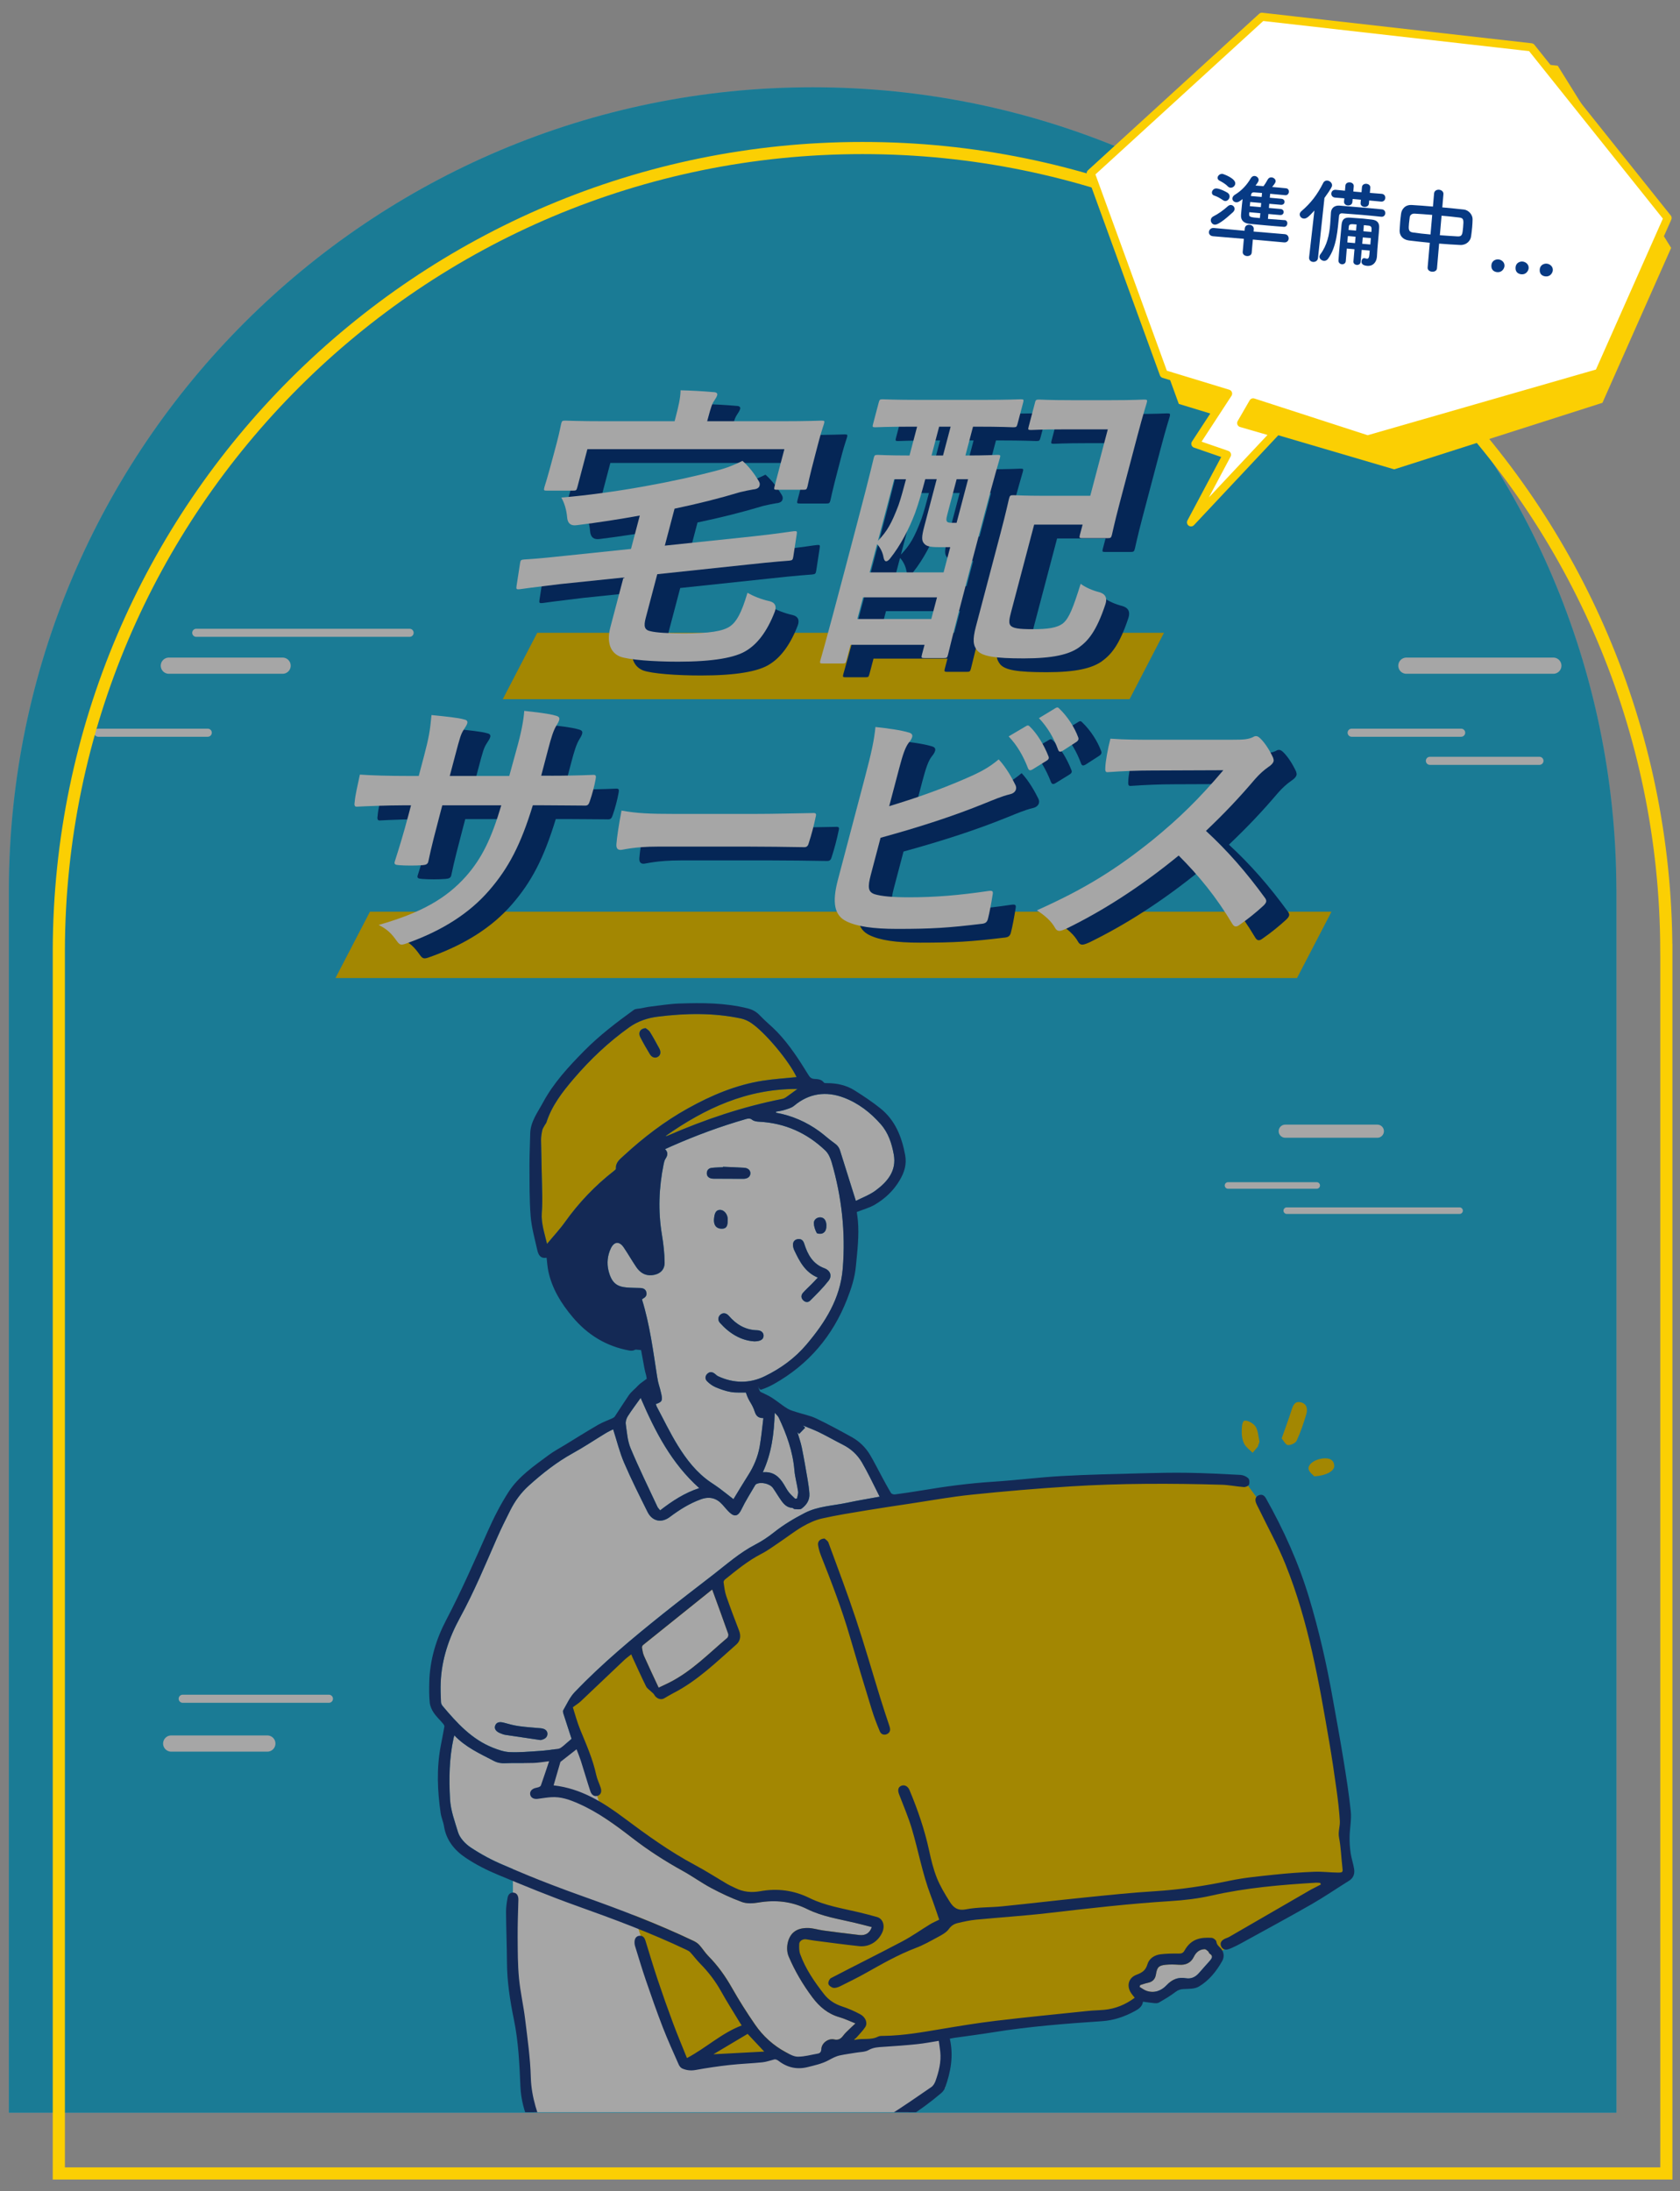 <?xml version="1.0" encoding="UTF-8"?>
<svg xmlns="http://www.w3.org/2000/svg" width="415" height="541" xmlns:xlink="http://www.w3.org/1999/xlink" viewBox="0 0 415 541">
  <rect x="0" y="0" width="415" height="541" fill="#808080" stroke="none"/>
  <defs>
    <style>
      .cls-1, .cls-2 {
        fill: none;
      }

      .cls-3 {
        fill: #28bde5;
      }

      .cls-4 {
        mix-blend-mode: multiply;
        opacity: .35;
      }

      .cls-2 {
        stroke-width: 3px;
      }

      .cls-2, .cls-5, .cls-6, .cls-7, .cls-8 {
        stroke-miterlimit: 10;
      }

      .cls-2, .cls-9 {
        stroke: #fbcf03;
      }

      .cls-10 {
        isolation: isolate;
      }

      .cls-5 {
        stroke-width: 4px;
      }

      .cls-5, .cls-6, .cls-11, .cls-7, .cls-8, .cls-9 {
        fill: #fff;
      }

      .cls-5, .cls-6, .cls-7, .cls-8 {
        stroke: #fff;
      }

      .cls-5, .cls-6, .cls-7, .cls-8, .cls-9 {
        stroke-linecap: round;
      }

      .cls-6 {
        stroke-width: 3.24px;
      }

      .cls-12 {
        fill: #1f3f82;
      }

      .cls-7 {
        stroke-width: 1.62px;
      }

      .cls-8, .cls-9 {
        stroke-width: 2px;
      }

      .cls-13 {
        fill: #fbcf03;
      }

      .cls-14 {
        fill: #073a84;
      }

      .cls-9 {
        stroke-linejoin: round;
      }

      .cls-15 {
        clip-path: url(#clippath);
      }
    </style>
    <clipPath id="clippath">
      <rect class="cls-1" x="84.5" y="244.17" width="256.52" height="277.38"/>
    </clipPath>
  </defs>
  <g class="cls-10">
    <g id="_レイヤー_1" data-name="レイヤー_1">
      <g>
        <path class="cls-3" d="M399.28,219.55c-.3-109.4-89.07-198-198.54-198S2.49,110.15,2.19,219.55h0v302.11h397.1V219.55h0Z"/>
        <polygon class="cls-13" points="320.39 241.5 82.87 241.5 91.38 225.12 328.9 225.12 320.39 241.5"/>
        <g class="cls-15">
          <g>
            <polygon class="cls-13" points="140.65 422.49 162 493.33 169.11 509.3 192.45 507.4 274.54 497.49 283.42 492.83 332.84 462.99 331.98 446.46 325.07 405.57 312.12 372.05 307.21 365.37 257.5 366.17 212.8 371.45 199.63 373.18 152.41 409.65 140.65 422.49"/>
            <polygon class="cls-11" points="126.7 459.56 126.7 494.89 133.62 530.32 190.06 531 214.92 527.7 233.48 515.52 232.76 501.77 168.54 510.74 157.28 474.89 143.07 429.14 129.41 435.3 126.7 459.56"/>
            <path class="cls-11" d="M141.19,429.35c-.75.64-1.43,1.25-2.14,1.82-.33.26-.7.56-1.09.62-1.58.24-3.17.45-4.76.55-2.43.16-4.87.38-7.29.28-1.39-.06-2.81-.56-4.13-1.08-5.25-2.08-8.91-6.11-12.43-10.3-.22-.26-.39-.64-.41-.97-.06-1.61-.14-3.23-.07-4.84.23-5.72,2.03-11,4.75-15.98,3.48-6.37,6.26-13.06,9.16-19.7,1.01-2.32,2.15-4.59,3.29-6.86,1.15-2.29,2.64-4.33,4.55-6.05,3.36-3.03,6.89-5.81,10.88-8.02,2.76-1.53,5.39-3.29,8.1-4.93.66-.4,1.36-.72,1.87-.98.92,2.87,1.59,5.67,2.71,8.27,1.76,4.11,3.79,8.12,5.78,12.13,1.15,2.33,3.43,2.82,5.5,1.26,2.38-1.79,4.87-3.36,7.7-4.38,2.13-.77,3.87-.3,5.34,1.36.57.64,1.1,1.32,1.73,1.9,1.29,1.21,2.17.84,2.93-.75.99-2.07,2.25-4.01,3.4-6.01.06-.11.17-.21.28-.26,1.15-.6,3.35-.1,4.1.97.72,1.02,1.34,2.11,2.07,3.13.66.92,1.44,1.72,2.7,1.79.2.01.39.3.59.3.58.02,1.33.17,1.72-.12,1.2-.89,2.04-2.1,1.93-3.7-.08-1.18-.26-2.35-.45-3.52-.45-2.63-.9-5.25-1.43-7.86-.26-1.28-.72-2.53-1.08-3.79.14.14.28.28.42.42.5-.51,1-1.02,1.49-1.53-.18-.18-.35-.36-.53-.54,1.33.55,2.69,1.04,3.98,1.67,1.98.97,3.9,2.07,5.87,3.07,2,1.02,3.58,2.46,4.71,4.38.7,1.19,1.34,2.42,1.97,3.65.81,1.57,1.59,3.16,2.4,4.8-2.64.49-5.32.92-7.98,1.49-3.53.75-7.21.83-10.52,2.53-2.66,1.37-5.22,2.89-7.57,4.76-1.44,1.14-2.99,2.18-4.62,3.03-3.82,1.98-7,4.8-10.36,7.4-4.17,3.23-8.36,6.43-12.48,9.72-7.59,6.08-15.07,12.31-21.81,19.34-1.2,1.25-1.94,2.95-2.83,4.48-.13.23,0,.65.09.95.67,2.13,1.37,4.24,1.98,6.09ZM133.5,429.65c1.05-.2,1.68-.67,1.72-1.46.05-.82-.57-1.37-1.63-1.46-1.8-.16-3.61-.27-5.4-.52-1.23-.17-2.45-.49-3.64-.83-1.12-.32-1.88-.15-2.21.62-.33.81.12,1.53,1.26,1.97.4.15.8.32,1.22.39,2.89.44,5.78.86,8.67,1.28Z"/>
            <path class="cls-11" d="M184.26,343.84c.8,2.45,1.44,2.45,2.22,4.82.29.87.8,1.52,2.1,1.49-.3,2.4-.5,4.72-.91,7-.46,2.58-1.48,4.97-2.9,7.19-1.25,1.94-2.41,3.92-3.58,5.83-1.12-.87-2.29-1.8-3.49-2.7-.68-.51-1.4-.97-2.11-1.45-3.46-2.35-5.98-5.59-8.13-9.07-1.92-3.1-3.5-6.41-5.22-9.63-.1-.19-.15-.42-.22-.63,1.58-.54,1.68-.91,1.34-2.5-.47-2.19-.67-2.03-1.02-4.24-1-6.41-1.81-12.85-3.75-19.11.12-.09.21-.18.32-.24.63-.33.94-.84.76-1.54-.19-.76-.78-1.01-1.5-1.03-1.12-.04-2.24-.03-3.35-.13-2.23-.19-3.72-.91-4.51-4.21-.44-1.82-.23-3.69.57-5.41.81-1.74,2.11-1.86,3.18-.3,1.09,1.59,2.03,3.27,3.11,4.86.9,1.33,2.11,2.16,3.82,2.03,1.89-.15,3.21-1.22,3.19-3.1-.02-2.29-.28-4.6-.66-6.86-.97-5.87-.76-11.68.43-17.49.09-.45.2-.93.45-1.3.53-.8.71-1.55-.1-2.38.62-.28,1.12-.52,1.63-.74,5.97-2.63,12.08-4.89,18.36-6.69.56-.16.99-.23,1.54.2.42.33,1.1.43,1.67.46,6.37.32,11.83,2.75,16.4,7.13.76.72,1.25,1.86,1.55,2.9,2.49,8.56,3.46,17.26,2.74,26.19-.6,7.48-4.34,13.33-8.97,18.8-2.85,3.37-6.4,5.94-10.33,7.84-3.73,1.81-7.65,1.76-11.46,0-.29-.13-.54-.37-.79-.58-.61-.51-1.26-.64-1.87-.08-.61.55-.65,1.32-.12,1.86.6.62,1.35,1.16,2.14,1.5,1.2.51,2.47.96,3.76,1.18,1.25.21,2.56.1,3.72.13ZM202.03,315.46c-.55.58-1.01,1.08-1.49,1.57-.72.73-1.48,1.41-2.16,2.17-.49.55-.54,1.22-.03,1.8.52.58,1.26.67,1.77.16,1.58-1.57,3.18-3.15,4.55-4.9.95-1.22.45-2.56-1.02-3.1-2.88-1.06-4.13-3.39-4.98-6.07-.24-.77-.7-1.21-1.5-1.13-.79.08-1.28.59-1.28,1.38,0,.47.13.99.34,1.42,1.3,2.72,2.65,5.41,5.81,6.71ZM186.34,331.21c1.56-.01,2.26-.51,2.28-1.37.02-.8-.58-1.35-1.59-1.38-2.9-.07-5.14-1.42-6.98-3.55-.59-.69-1.35-.84-2-.38-.66.48-.83,1.41-.22,2.09,2.36,2.65,5.22,4.38,8.51,4.59ZM178.6,288.1s0,.07,0,.1c-.92.05-1.84.06-2.76.16-.74.08-1.22.53-1.24,1.3-.02.78.46,1.2,1.19,1.34.29.05.59.03.88.04,2.3,0,4.6,0,6.9.03,1.04.01,1.74-.47,1.79-1.29.04-.79-.53-1.37-1.54-1.44-1.74-.11-3.48-.16-5.22-.24ZM179.74,301.34c0-.16.02-.33.01-.49-.06-1.11-.93-2.1-1.85-2.11-.89,0-1.36.6-1.49,1.95-.02.2-.04.39-.05.59,0,1.37.68,2.11,1.93,2.11,1.09,0,1.49-.57,1.45-2.05ZM204.14,302.51c-.04-1.15-.56-1.82-1.38-1.92-.83-.09-1.73.49-1.72,1.39,0,.83.31,1.7.7,2.44.12.24,1.01.3,1.41.13.91-.39.99-1.3.99-2.04Z"/>
            <path class="cls-11" d="M112.24,428.47c2.79,2.96,6.33,4.53,9.74,6.31.91.48,1.8.63,2.82.58,2.33-.1,4.67,0,7-.07,1.17-.03,2.34-.25,3.86-.42-.73,2.15-1.36,4.07-2.03,5.98-.06.17-.3.32-.49.4-.27.11-.57.14-.86.22-.96.25-1.46.91-1.28,1.68.17.76.9,1.14,1.89,1,1.08-.15,2.15-.32,3.23-.4,2.44-.18,4.66.63,6.85,1.6,4.84,2.14,9.06,5.24,13.21,8.45,3.95,3.05,8.12,5.74,12.49,8.15,2.39,1.32,4.62,2.95,7.03,4.23,2.46,1.31,5,2.51,7.62,3.46,1.2.43,2.69.36,3.99.13,4.23-.72,8.22-.33,12.11,1.61,3.69,1.83,7.77,2.44,11.74,3.38,1.4.33,2.79.71,4.2,1.06-.48,1.46-1.51,2.14-3.07,1.96-2.98-.33-5.95-.72-8.92-1.12-1.27-.17-2.52-.6-3.79-.61-1.28-.01-2.62.2-3.65,1.16-1.44,1.34-1.86,4.05-1.1,5.85,1.54,3.63,3.53,6.99,5.89,10.14,1.73,2.31,3.81,4.06,6.65,4.87,1.26.36,2.45.94,3.96,1.54-.62.57-1.06.96-1.47,1.38-.53.53-1.1,1.03-1.54,1.62-.58.8-1.24,1.19-2.24.95-1.41-.34-3.09.86-3.17,2.35-.04.69-.28,1.04-.92,1.16-1.62.28-3.24.74-4.86.75-1,0-2.06-.6-3-1.1-3.08-1.64-5.63-3.95-7.59-6.81-2.02-2.92-3.94-5.93-5.68-9.02-1.64-2.9-3.52-5.55-5.86-7.91-.82-.83-1.44-1.86-2.23-2.73-.38-.42-.9-.76-1.42-1.01-8.78-4.19-17.85-7.64-27.02-10.9-11.86-4.22-17.51-6.82-20.04-7.88-2.78-1.16-5.48-2.63-7.99-4.29-1.33-.88-2.71-2.33-3.15-3.8-.8-2.66-1.81-5.29-1.97-8.17-.28-5.07-.2-10.07.88-15.04.04-.18.1-.36.2-.7Z"/>
            <path class="cls-13" d="M196.77,265.95c-2.79.29-5.56.46-8.29.88-6.66,1.03-12.77,3.62-18.62,6.88-5.76,3.21-10.96,7.2-15.8,11.66-.92.85-2.03,1.65-1.91,3.18.01.18-.3.41-.5.57-4.63,3.62-8.64,7.82-12.07,12.6-1.31,1.84-2.87,3.5-4.45,5.41-.62-2.65-1.47-5.03-1.3-7.62.1-1.48.13-2.96.11-4.44-.08-4.51-.22-9.02-.29-13.54-.01-.82.12-1.65.3-2.45.1-.45.4-.86.62-1.28.12-.23.33-.43.41-.67,1.33-4.15,3.95-7.52,6.71-10.75,4.08-4.78,8.63-9.08,13.76-12.74,2.11-1.5,4.54-2.31,7.06-2.62,6.86-.85,13.74-.99,20.56.46.87.19,1.75.6,2.49,1.1,3.49,2.35,9.37,9.43,11.21,13.36ZM159.48,253.87c-1.34.09-1.87,1.13-1.32,2.2.73,1.44,1.54,2.83,2.37,4.21.52.86,1.33,1.07,2.01.65.67-.42.79-1.21.3-2.1-.75-1.35-1.47-2.72-2.29-4.03-.28-.45-.82-.73-1.06-.93Z"/>
            <path class="cls-11" d="M211.42,296.52c-1.34-4.25-2.62-8.33-3.9-12.41-.26-.82-.73-1.39-1.46-1.89-1.27-.87-2.4-1.96-3.65-2.87-3.22-2.33-6.78-3.9-10.71-4.6,0-.08-.01-.17-.02-.25.7-.14,1.42-.21,2.09-.43.82-.27,1.75-.49,2.38-1.03,3.72-3.12,7.93-3.66,12.28-2.02,3.57,1.34,6.61,3.68,9.15,6.58,1.87,2.14,2.71,4.74,3.2,7.44.75,4.07-1.55,6.75-4.5,8.93-1.48,1.09-3.28,1.74-4.86,2.55Z"/>
            <path class="cls-11" d="M175.95,392.51c1.32,3.64,2.66,7.28,3.95,10.93.1.27-.02.8-.24.98-4.6,3.88-8.82,8.25-14.27,11.01-.81.41-1.64.79-2.68,1.28-1.25-2.68-2.46-5.22-3.6-7.79-.29-.65-.4-1.38-.52-2.09-.04-.2.1-.52.27-.65,5.64-4.54,11.29-9.07,16.94-13.6.07-.06.17-.08.16-.07Z"/>
            <path class="cls-11" d="M158.26,345.17c3.61,8.38,7.63,16.16,14.47,22.27-3.61,1.17-6.68,3.18-9.66,5.49-.26-.34-.54-.59-.68-.9-2.24-4.8-4.57-9.56-6.62-14.44-.77-1.84-.91-3.95-1.19-5.96-.09-.61.15-1.38.49-1.92.95-1.49,2.03-2.9,3.19-4.54Z"/>
            <path class="cls-11" d="M196.44,370.07c-.52-.53-1.1-1.01-1.55-1.59-.46-.59-.82-1.27-1.21-1.92-1.16-1.92-2.65-3.29-5.24-3.04,2.18-4.71,2.78-9.56,2.94-14.68.34.39.78.73.99,1.18,1.95,4.13,3.49,8.37,3.87,12.98.15,1.76.66,3.49.91,5.24.08.56-.16,1.16-.25,1.74l-.45.08Z"/>
            <path class="cls-13" d="M197,268.88c-1.1.8-1.96,1.45-2.85,2.07-.26.18-.58.33-.89.39-9.79,1.93-19.18,5.09-28.31,9.08-.16.07-.35.11-.54.09,9.72-6.84,20.14-11.7,32.6-11.63Z"/>
            <path class="cls-11" d="M281.65,490.15c.62-.19,1.23-.42,1.86-.55,1.17-.24,1.84-.87,2.03-2.09.28-1.78.7-2.2,2.46-2.38,1.07-.11,2.17-.06,3.25,0,1.65.11,2.9-.42,3.65-1.96.54-1.11,1.39-1.85,2.67-1.88.28,0,.6.29.85.51.17.14.2.46.37.57,1.01.62.54,1.23.01,1.84-.87.99-1.77,1.95-2.62,2.95-.86,1.01-1.94,1.52-3.24,1.3-1.93-.33-3.41.26-4.75,1.7-1.3,1.38-2.99,2.05-4.92,1.43-.63-.2-1.18-.65-1.77-.99.05-.15.1-.3.14-.45Z"/>
            <g>
              <g>
                <g>
                  <path class="cls-12" d="M142.43,431.92c-1.43,1.12-2.76,2.16-3.99,3.12-.57,1.96-1.13,3.9-1.69,5.8,6.69.74,12.17,4.13,17.35,8.01,5.66,4.23,11.37,8.35,17.62,11.68,2.7,1.44,5.28,3.11,7.92,4.66.65.38,1.36.67,2.03,1.01,1.96.97,3.97,1.16,6.14.77,4.2-.76,8.25-.24,12.13,1.67,3.85,1.9,8.08,2.55,12.21,3.53,1.5.36,3,.75,4.49,1.17,1.46.41,2.04,2.12,1.32,3.76-1,2.28-3.24,3.7-5.71,3.44-3.7-.39-7.39-.9-11.08-1.37-.69-.09-1.36-.23-2.05-.33-.79-.11-1.66.4-1.69,1.14-.04.84-.05,1.75.23,2.52,1.33,3.67,3.52,6.84,5.9,9.89,1.14,1.46,2.63,2.43,4.42,3.02,1.55.51,3.08,1.17,4.52,1.95,1.34.72,1.88,2.17,1.24,3.15-.63.97-1.48,1.79-2.24,2.67-.13.14-.31.24-.47.35.04.06.08.16.09.16,1.9-.49,3.94.13,5.79-.82.41-.21.97-.17,1.46-.18,4.84-.07,9.57-.92,14.32-1.72,4.45-.74,8.91-1.48,13.4-2.01,7.56-.9,15.14-1.64,22.71-2.43,1.31-.14,2.64-.15,3.95-.27,2.79-.26,5.28-1.29,7.55-2.98-.32-.41-.62-.75-.88-1.13-1.19-1.78-.68-3.8,1.32-4.55,1.33-.5,2.25-1.04,2.69-2.55.42-1.47,1.75-2.33,3.29-2.51,1.47-.17,2.96-.19,4.43-.17.67.01,1.09-.1,1.44-.73,1.66-3,4.11-3.3,6.7-3.16.43.02,1.13.57,1.18.95.1.75.54,1.09,1,1.55.91.93,1.01,2.22.44,3.23-1.43,2.53-3.26,4.84-5.79,6.32-1.01.6-2.46.54-3.72.6-.8.04-1.38.21-2.03.72-1.29.99-2.72,1.82-4.14,2.64-.33.19-.84.14-1.26.1-.85-.07-1.69-.21-2.63-.34-.15,1.2-1.06,1.81-2.02,2.33-2.51,1.36-5.13,2.28-8.04,2.48-9.05.61-18.09,1.31-27.05,2.76-3.16.51-6.33.91-9.49,1.36-.36.05-.71.13-1.12.21.96,4.2.25,8.19-1.17,12.1-.18.5-.55.99-.96,1.34-5.31,4.51-11.15,8.21-17.6,10.84-2.41.98-5.07,1.35-7.64,1.9-3.48.75-6.98,1.4-10.46,2.1-.83.17-1.58.1-1.98-.33-1.13.25-2.07.61-3.03.65-7.12.29-14.24.66-21.36.71-4.97.03-9.94-.4-14.91-.64-4.68-.22-14.9-.65-19.5-1.56-.79-.16-1.65-.01-2.42-.21-.42-.11-.89-.58-1.06-1-.66-1.64-1.12-3.36-1.8-4.99-1.21-2.92-2.05-5.91-2.18-9.08-.23-5.57-.49-11.15-1.62-16.62-.95-4.63-1.67-9.27-1.7-14.01-.03-4.19-.2-8.37-.23-12.56,0-1.14.18-2.3.38-3.43.16-.95.81-1.4,1.58-1.26.75.13,1.11.81,1.09,1.74-.09,3.06-.2,6.12-.18,9.18.02,3.4.01,6.81.33,10.18.32,3.4,1.11,6.76,1.52,10.16.58,4.77,1.27,9.56,1.4,14.36.14,4.99,1.77,9.48,3.62,13.96.14.33.63.64,1,.73,5.52,1.21,16.73,1.46,22.35,1.87,11.41.83,22.81.45,34.2-.24.7-.04,1.42.21,2.37.36.82-.94,2.35-.64,3.69-.94,3.95-.88,7.89-1.86,11.88-2.54,3.33-.56,6.29-1.9,9.08-3.64,3.66-2.28,7.2-4.75,10.75-7.19.47-.32.83-.94,1.03-1.5.83-2.34,1.44-4.73,1.17-7.25-.09-.86-.23-1.7-.36-2.66-1.66.26-3.52.63-5.39.82-2.75.29-5.52.48-8.28.66-1.28.08-2.48.12-3.68.8-.89.51-2.1.46-3.17.65-1.3.22-2.61.39-3.89.66-1.01.21-1.89.7-2.82,1.2-1.58.86-3.43,1.26-5.2,1.7-2.58.64-4.97.12-7.1-1.51-.34-.26-.73-.45-1.06-.4-.99.25-1.97.61-2.97.72-2.69.28-5.39.36-8.08.66-2.81.31-5.61.72-8.4,1.23-1.2.22-2.29.1-3.35-.37-.35-.16-.67-.56-.84-.93-1.35-3.07-2.75-6.12-3.96-9.25-1.48-3.83-2.84-7.71-4.17-11.6-.96-2.8-1.8-5.64-2.68-8.47-.11-.37-.14-.79-.11-1.17.07-.77.49-1.33,1.31-1.35.77-.02,1.15.48,1.37,1.19,1,3.27,1.99,6.54,3.07,9.78,1.19,3.55,2.44,7.09,3.75,10.6,1.09,2.92,2.3,5.79,3.44,8.63,4.76-2.52,8.54-6.16,13.52-8.05-.2-.31-.39-.6-.57-.89-1.51-2.51-3.1-4.98-4.52-7.54-1.41-2.53-3.14-4.78-5.17-6.84-.85-.86-1.58-1.85-2.4-2.75-.25-.28-.61-.48-.96-.64-8.82-4.2-17.95-7.59-27.14-10.87-6.57-2.35-13.04-5-19.48-7.69-2.79-1.16-5.53-2.55-8.03-4.24-2.68-1.81-4.72-4.3-5.26-7.71-.17-1.1-.67-2.15-.83-3.25-.8-5.51-1.03-11.02,0-16.53.3-1.61.64-3.22.92-4.84.04-.22-.16-.53-.33-.73-.76-.91-1.66-1.73-2.31-2.7-.49-.73-.89-1.64-.98-2.5-.17-1.67-.15-3.36-.11-5.04.13-5.45,1.67-10.58,4.17-15.34,3.75-7.16,6.99-14.55,10.27-21.92,1.48-3.33,3.15-6.62,5.12-9.68,2.48-3.85,6.29-6.44,9.92-9.13,1.27-.94,2.67-1.69,4.02-2.51,2.73-1.67,5.43-3.37,8.2-4.97,1.12-.65,2.37-1.08,3.56-1.63.21-.1.44-.25.57-.43,1.15-1.72,2.25-3.48,3.42-5.19.71-1.03,1.49-1.51,2.33-2.44.55-.6,1.29-1.02,2.14-1.68-.2-1.33-.3-1.11-.6-2.72-.8-4.44-1.64-8.87-2.47-13.31-.04-.23-.15-.44-.18-.67-.27-2.04-1.1-3.23-3.48-3.43-2.64-.22-4.18-2.25-5.06-4.62-1.07-2.88-.88-5.8.36-8.57,1.34-2.98,3.91-3.65,6.81-2.18,1.28.65,1.85,1.53,2.3,2.82.44,1.28,1.24,2.46,2.02,3.59.27.4.97.5,1.47.74.18-.48.57-.98.52-1.44-.27-2.42-.67-4.83-.97-7.25-.75-5.95-.47-11.84,1.03-17.66.03-.12.04-.24.09-.58-.52.3-.92.48-1.27.73-6.63,4.77-13.05,9.76-17.85,16.51-.97,1.37-1.99,2.74-3.2,3.89-1.32,1.25-1.47,2.7-1.45,4.34.07,4.42,2.07,8.07,4.63,11.43,1.27,1.67,2.86,3.1,4.38,4.55,2.56,2.44,5.84,3.35,9.15,4.17,1.08.27,1.62.79,1.48,1.6-.14.83-.94,1.28-2.01,1.09-5.69-1.03-10.31-3.87-14.01-8.26-2.84-3.37-5.11-7.04-6.02-11.41-.21-1.03-.27-2.08-.41-3.25-1.57.29-2.06-.79-2.32-1.96-.61-2.76-1.4-5.51-1.62-8.31-.33-4.13-.26-8.29-.29-12.44-.01-2.63.13-5.27.18-7.9.05-2.96,1.83-5.24,3.13-7.66,2.63-4.9,6.39-8.94,10.27-12.87,3.73-3.77,7.93-6.96,12.2-10.05.42-.3,1.09-.27,1.65-.37.86-.16,1.72-.36,2.59-.46,2.32-.28,4.64-.66,6.97-.74,5.67-.19,11.33-.2,16.91,1.2,1.24.31,2.18.85,3.05,1.78,1.33,1.41,2.88,2.62,4.22,4.02,3.08,3.21,5.46,6.93,7.78,10.7.34.56.73.87,1.38.91.88.06,1.79.07,2.4.91.11.15.48.14.74.14,2.46-.01,4.81.5,6.89,1.82,2.17,1.37,4.32,2.8,6.32,4.4,3.67,2.94,5.28,7.02,6.12,11.52.43,2.31-.2,4.28-1.33,6.2-1.5,2.57-3.61,4.56-6.13,6.05-1.36.8-2.94,1.21-4.49,1.83.09.7.21,1.38.27,2.06.34,3.8-.13,7.55-.49,11.33-.27,2.88-1.14,5.51-2.17,8.14-3.55,9.08-9.51,16.11-18.03,20.91-1,.56-2.06,1.05-3.15,1.4-.73.23-.99-1.78-.86-1.15.14.64.29,1.28.61,1.7.94.47,1.93.87,2.82,1.44,1.33.85,2.54,1.89,3.89,2.72.74.45,1.64.65,2.48.93,1.52.49,3.13.79,4.56,1.47,3,1.43,5.93,3.02,8.84,4.63,1.9,1.06,3.44,2.57,4.55,4.45,1.02,1.73,1.91,3.53,2.87,5.3.74,1.36,1.46,2.72,2.26,4.04.14.24.65.4.96.36,2.22-.29,4.44-.62,6.65-.99,5.82-.98,11.66-1.76,17.57-2.14,5.66-.36,11.3-1.09,16.96-1.41,6.61-.37,13.24-.5,19.87-.68,3.79-.1,7.59-.18,11.38-.12,4.32.07,8.63.29,12.94.52.67.04,1.44.37,1.92.82.31.29.37,1.13.19,1.58-.13.33-.85.63-1.29.6-1.83-.13-3.64-.52-5.47-.57-12.46-.36-24.93-.37-37.38.41-8.13.51-16.25,1.2-24.35,2.04-5.08.52-10.11,1.44-15.16,2.2-3.58.54-7.16,1.07-10.74,1.66-3.7.62-7.42,1.19-11.08,2.02-1.67.37-3.31,1.14-4.81,2-2.01,1.17-3.86,2.63-5.8,3.93-1.45.97-2.86,2.03-4.41,2.82-3.29,1.69-6.1,4.02-8.95,6.31-.19.15-.39.49-.35.71.17,1.14.29,2.3.66,3.38.99,2.86,2.06,5.7,3.16,8.52.53,1.34.32,2.57-.67,3.45-4.92,4.32-9.61,8.95-15.54,11.99-.79.4-1.54.87-2.3,1.31-.84.48-1.96.03-2.48-.95-.15-.28-.46-.47-.69-.7-.44-.43-1.03-.79-1.29-1.31-1.18-2.39-2.27-4.82-3.39-7.24-.08-.17-.14-.36-.27-.67-.64.51-1.24.94-1.78,1.45-3.57,3.38-7.12,6.77-10.69,10.14-.52.49-1.16.87-1.96,1.47.54,1.67,1.05,3.65,1.82,5.52,1.5,3.66,3.11,7.26,3.95,11.15.23,1.08.75,2.11,1.1,3.17.33.98.06,1.72-.67,2-.77.3-1.55-.09-1.88-1.11-.82-2.5-1.55-5.03-2.35-7.53-.31-.96-.7-1.89-1.06-2.83ZM141.19,429.35c-.6-1.85-1.3-3.97-1.98-6.09-.1-.3-.22-.73-.09-.95.89-1.53,1.63-3.23,2.83-4.48,6.74-7.04,14.21-13.26,21.81-19.34,4.12-3.29,8.31-6.49,12.48-9.72,3.35-2.6,6.54-5.43,10.36-7.4,1.63-.84,3.18-1.88,4.62-3.03,2.36-1.87,4.91-3.39,7.57-4.76,3.31-1.7,6.99-1.77,10.52-2.53,2.66-.57,5.34-1,7.98-1.49-.82-1.64-1.6-3.23-2.4-4.8-.63-1.23-1.27-2.46-1.97-3.65-1.13-1.93-2.71-3.37-4.71-4.38-1.97-1-3.89-2.1-5.87-3.07-1.29-.63-2.65-1.12-3.98-1.67.18.18.35.36.53.54-.5.51-1,1.02-1.49,1.53-.14-.14-.28-.28-.42-.42.37,1.26.82,2.51,1.08,3.79.53,2.61.98,5.24,1.43,7.86.2,1.17.37,2.34.45,3.52.11,1.59-.72,2.81-1.93,3.7-.39.29-1.14.14-1.72.12-.2,0-.39-.29-.59-.3-1.26-.07-2.04-.87-2.7-1.79-.73-1.02-1.35-2.1-2.07-3.13-.75-1.07-2.95-1.57-4.1-.97-.11.06-.22.16-.28.26-1.15,1.99-2.41,3.94-3.4,6.01-.76,1.59-1.64,1.96-2.93.75-.62-.58-1.16-1.26-1.73-1.9-1.48-1.66-3.21-2.12-5.34-1.36-2.83,1.02-5.31,2.59-7.7,4.38-2.07,1.55-4.34,1.06-5.5-1.26-1.99-4.01-4.01-8.01-5.78-12.13-1.12-2.6-1.79-5.4-2.71-8.27-.51.26-1.21.58-1.87.98-2.7,1.64-5.33,3.41-8.1,4.93-3.99,2.2-7.52,4.98-10.88,8.02-1.91,1.72-3.4,3.77-4.55,6.05-1.14,2.26-2.28,4.54-3.29,6.86-2.9,6.64-5.68,13.33-9.16,19.7-2.72,4.98-4.52,10.26-4.75,15.98-.07,1.61,0,3.23.07,4.84.01.33.19.72.41.97,3.52,4.18,7.18,8.22,12.43,10.3,1.32.52,2.74,1.02,4.13,1.08,2.42.1,4.86-.12,7.29-.28,1.59-.11,3.18-.32,4.76-.55.39-.06.76-.36,1.09-.62.71-.57,1.39-1.18,2.14-1.82ZM184.26,343.84c-1.17-.03-2.47.08-3.72-.13-1.28-.22-2.55-.67-3.76-1.18-.79-.34-1.54-.88-2.14-1.5-.53-.54-.49-1.31.12-1.86.61-.56,1.26-.42,1.87.08.25.21.5.45.79.58,3.82,1.77,7.73,1.81,11.46,0,3.93-1.9,7.48-4.47,10.33-7.84,4.63-5.47,8.37-11.33,8.97-18.8.72-8.93-.26-17.63-2.74-26.19-.3-1.04-.8-2.18-1.55-2.9-4.57-4.37-10.03-6.81-16.4-7.13-.57-.03-1.25-.13-1.67-.46-.54-.43-.98-.36-1.54-.2-6.28,1.8-12.38,4.06-18.36,6.69-.5.22-1,.45-1.63.74.82.83.63,1.58.1,2.38-.25.37-.36.85-.45,1.3-1.19,5.8-1.41,11.62-.43,17.49.38,2.26.64,4.57.66,6.86.02,1.88-1.31,2.95-3.19,3.1-1.71.14-2.92-.7-3.82-2.03-1.08-1.59-2.03-3.27-3.11-4.86-1.07-1.56-2.37-1.44-3.18.3-.8,1.72-1,3.59-.57,5.41.79,3.29,2.28,4.01,4.51,4.21,1.11.1,2.23.09,3.35.13.72.03,1.31.27,1.5,1.03.18.7-.13,1.21-.76,1.54-.11.06-.2.15-.32.24,1.94,6.25,2.75,12.7,3.75,19.11.35,2.21.55,2.05,1.02,4.24.34,1.6.24,1.96-1.34,2.5.07.21.12.44.22.63,1.72,3.22,3.3,6.53,5.22,9.63,2.15,3.48,4.67,6.72,8.13,9.07.71.48,1.43.94,2.11,1.45,1.2.9,2.37,1.83,3.49,2.7,1.17-1.91,2.34-3.89,3.58-5.83,1.43-2.22,2.45-4.61,2.9-7.19.4-2.28.61-4.6.91-7-1.3.03-1.81-.62-2.1-1.49-.79-2.37-1.43-2.36-2.22-4.82ZM112.24,428.47c-.1.34-.16.52-.2.7-1.08,4.97-1.16,9.98-.88,15.04.16,2.89,1.18,5.51,1.97,8.17.44,1.47,1.82,2.92,3.15,3.8,2.51,1.66,5.21,3.13,7.99,4.29,2.53,1.05,8.19,3.66,20.04,7.88,9.16,3.26,18.23,6.72,27.02,10.9.52.25,1.04.59,1.42,1.01.79.87,1.41,1.9,2.23,2.73,2.34,2.36,4.23,5.02,5.86,7.91,1.75,3.09,3.67,6.1,5.68,9.02,1.97,2.85,4.52,5.16,7.59,6.81.94.5,2,1.11,3,1.1,1.62,0,3.24-.47,4.86-.75.64-.11.88-.46.92-1.16.08-1.49,1.76-2.69,3.17-2.35,1,.24,1.66-.15,2.24-.95.44-.6,1.01-1.1,1.54-1.62.42-.42.86-.81,1.47-1.38-1.51-.6-2.7-1.18-3.96-1.54-2.83-.81-4.92-2.56-6.65-4.87-2.36-3.15-4.35-6.51-5.89-10.14-.76-1.8-.34-4.5,1.1-5.85,1.03-.96,2.37-1.17,3.65-1.16,1.26.01,2.52.44,3.79.61,2.97.4,5.94.78,8.92,1.12,1.56.17,2.59-.51,3.07-1.96-1.4-.36-2.8-.73-4.2-1.06-3.97-.94-8.06-1.55-11.74-3.38-3.9-1.93-7.88-2.33-12.11-1.61-1.3.22-2.79.3-3.99-.13-2.62-.95-5.16-2.15-7.62-3.46-2.41-1.28-4.63-2.91-7.03-4.23-4.37-2.41-8.55-5.1-12.49-8.15-4.15-3.21-8.37-6.31-13.21-8.45-2.19-.97-4.41-1.78-6.85-1.6-1.08.08-2.16.25-3.23.4-.98.14-1.71-.24-1.89-1-.17-.77.33-1.43,1.28-1.68.29-.08.59-.11.86-.22.19-.08.43-.23.49-.4.67-1.91,1.31-3.83,2.03-5.98-1.52.17-2.69.39-3.86.42-2.33.07-4.67-.03-7,.07-1.03.05-1.91-.1-2.82-.58-3.41-1.78-6.95-3.35-9.74-6.31ZM196.77,265.95c-1.83-3.93-7.72-11.01-11.21-13.36-.74-.5-1.62-.91-2.49-1.1-6.82-1.45-13.69-1.31-20.56-.46-2.52.31-4.96,1.12-7.06,2.62-5.13,3.66-9.68,7.96-13.76,12.74-2.76,3.24-5.38,6.6-6.71,10.75-.08.24-.28.44-.41.67-.22.42-.53.83-.62,1.28-.17.8-.31,1.63-.3,2.45.07,4.51.21,9.02.29,13.54.03,1.48,0,2.96-.11,4.44-.17,2.59.68,4.97,1.3,7.62,1.58-1.91,3.14-3.57,4.45-5.41,3.42-4.79,7.43-8.99,12.07-12.6.2-.16.51-.39.5-.57-.12-1.53.99-2.33,1.91-3.18,4.84-4.46,10.03-8.45,15.8-11.66,5.85-3.26,11.96-5.85,18.62-6.88,2.73-.42,5.5-.59,8.29-.88ZM211.42,296.52c1.58-.81,3.38-1.46,4.86-2.55,2.94-2.18,5.24-4.86,4.5-8.93-.5-2.71-1.33-5.31-3.2-7.44-2.54-2.9-5.58-5.24-9.15-6.58-4.36-1.64-8.57-1.1-12.28,2.02-.64.53-1.56.76-2.38,1.03-.67.22-1.39.29-2.09.43,0,.08.01.17.02.25,3.93.7,7.5,2.27,10.71,4.6,1.25.91,2.38,1.99,3.65,2.87.73.5,1.21,1.07,1.46,1.89,1.27,4.08,2.56,8.15,3.9,12.41ZM175.95,392.51s-.09.01-.16.07c-5.65,4.53-11.3,9.06-16.94,13.6-.16.13-.3.45-.27.65.12.71.23,1.44.52,2.09,1.14,2.57,2.35,5.11,3.6,7.79,1.04-.5,1.87-.87,2.68-1.28,5.46-2.76,9.68-7.13,14.27-11.01.21-.18.33-.71.24-.98-1.29-3.65-2.62-7.28-3.95-10.93ZM158.26,345.17c-1.17,1.64-2.25,3.05-3.19,4.54-.34.54-.58,1.31-.49,1.92.29,2.01.42,4.13,1.19,5.96,2.04,4.88,4.38,9.64,6.62,14.44.14.31.42.56.68.9,2.99-2.31,6.05-4.32,9.66-5.49-6.84-6.11-10.87-13.89-14.47-22.27ZM196.44,370.07l.45-.08c.09-.58.33-1.18.25-1.74-.25-1.76-.76-3.48-.91-5.24-.38-4.61-1.92-8.85-3.87-12.98-.21-.45-.66-.79-.99-1.18-.16,5.12-.76,9.97-2.94,14.68,2.6-.25,4.09,1.12,5.24,3.04.39.65.74,1.33,1.21,1.92.45.58,1.03,1.06,1.55,1.59ZM197,268.88c-12.45-.07-22.88,4.79-32.6,11.63.2.02.38-.01.54-.09,9.13-3.99,18.52-7.15,28.31-9.08.31-.06.63-.21.89-.39.89-.62,1.75-1.27,2.85-2.07ZM281.65,490.15c-.05.15-.1.3-.14.45.59.34,1.14.79,1.77.99,1.93.62,3.62-.05,4.92-1.43,1.35-1.43,2.82-2.02,4.75-1.7,1.29.22,2.38-.3,3.24-1.3.85-1,1.76-1.96,2.62-2.95.53-.6.99-1.22-.01-1.84-.17-.11-.2-.43-.37-.57-.25-.21-.57-.51-.85-.51-1.28.03-2.13.77-2.67,1.88-.75,1.53-2,2.06-3.65,1.96-1.08-.07-2.18-.11-3.25,0-1.77.17-2.18.59-2.46,2.38-.19,1.22-.86,1.85-2.03,2.09-.63.13-1.24.36-1.86.55ZM188.78,506.57c-1.51-1.62-2.78-2.97-4.1-4.37-2.78,1.66-5.58,3.32-8.45,5.03,4.23-.22,8.25-.43,12.55-.66Z"/>
                  <path class="cls-12" d="M326.08,464.92c-.32-.02-.65-.07-.97-.05-8.66.52-17.28,1.24-25.78,3.17-3.36.76-6.83,1.17-10.28,1.38-10.11.63-20.16,1.79-30.22,2.96-5.86.68-11.76,1.04-17.64,1.61-1.56.15-3.1.49-4.63.85-.87.21-1.57.63-2.18,1.48-.63.88-1.76,1.46-2.76,2-1.76.96-3.53,1.95-5.39,2.66-4.37,1.65-8.39,3.97-12.44,6.24-2.04,1.14-4.14,2.18-6.23,3.21-.52.25-1.16.49-1.69.4-.48-.08-1.14-.56-1.24-.98-.1-.41.26-1.23.65-1.43,5.86-3.06,11.79-5.99,17.64-9.08,2.37-1.25,4.57-2.83,6.87-4.23.66-.4,1.39-.7,2.22-1.11-.7-1.99-1.35-4.02-2.11-6-2.04-5.34-3.03-10.98-4.65-16.43-.86-2.89-2.07-5.69-3.15-8.51-.4-1.04-.25-1.78.52-2.11.78-.34,1.64.07,2.05,1.05,2.01,4.81,3.71,9.71,4.82,14.82.5,2.31,1.05,4.64,1.92,6.83.83,2.08,2.01,4.03,3.21,5.93.86,1.37,1.89,2.27,3.95,1.87,2.95-.57,6.04-.44,9.05-.75,6.82-.69,13.63-1.5,20.46-2.19,5.71-.58,11.42-1.18,17.14-1.53,6.27-.39,12.44-1.32,18.58-2.61,3.67-.77,7.43-1.1,11.17-1.5,3.21-.34,6.44-.57,9.67-.7,1.92-.08,3.86.18,5.79.2,1.33.01,1.31-.1,1.16-1.37-.29-2.41-.34-4.86-.81-7.23-.3-1.47.27-2.78.19-4.15-.15-2.56-.46-5.11-.81-7.65-.53-3.85-1.1-7.7-1.75-11.53-2.57-15.01-5.15-30.03-10.89-44.24-1.87-4.63-4.31-9.02-6.49-13.53-.27-.56-.6-1.11-.8-1.69-.26-.78-.07-1.48.76-1.79.78-.3,1.34.08,1.72.76,4.39,7.8,8.06,15.91,10.65,24.5,2.47,8.18,4.36,16.49,5.85,24.9.89,5,1.82,9.98,2.63,14.99.7,4.29,1.39,8.6,1.83,12.92.21,2.06-.25,4.18-.29,6.28-.03,1.34.07,2.69.26,4.01.19,1.33.66,2.62.86,3.95.18,1.16-.15,2.2-1.26,2.89-3.1,1.93-6.11,4-9.27,5.81-5.75,3.29-11.58,6.43-17.37,9.62-.66.37-1.35.7-2.03,1.02-.39.18-.78.36-1.19.47-.75.21-1.41.02-1.73-.73-.35-.82.06-1.41.77-1.79.4-.22.87-.33,1.26-.56,6.73-3.88,13.45-7.78,20.18-11.67.23-.13.46-.24.7-.36.58-.3,1.16-.59,1.74-.89-.06-.13-.12-.26-.19-.39Z"/>
                  <path class="cls-12" d="M203.68,379.89c.23.23.8.54.97,1.01,2.31,6.3,4.69,12.57,6.8,18.93,2.14,6.43,4,12.95,6,19.42.73,2.35,1.5,4.68,2.28,7.01.26.78.22,1.47-.55,1.88-.78.4-1.53.11-1.84-.63-.76-1.81-1.47-3.65-2.04-5.53-1.82-5.91-3.61-11.83-5.33-17.77-1.99-6.87-4.56-13.52-7.19-20.16-.32-.82-.57-1.69-.7-2.56-.13-.88.49-1.55,1.59-1.6Z"/>
                </g>
                <path class="cls-12" d="M133.5,429.65c-2.89-.42-5.78-.84-8.67-1.28-.42-.06-.82-.23-1.22-.39-1.14-.44-1.6-1.17-1.26-1.97.32-.78,1.09-.94,2.21-.62,1.2.34,2.41.66,3.64.83,1.79.25,3.6.36,5.4.52,1.06.1,1.68.64,1.63,1.46-.05.79-.67,1.26-1.72,1.46Z"/>
              </g>
              <path class="cls-12" d="M202.03,315.46c-3.16-1.3-4.51-3.99-5.81-6.71-.21-.43-.34-.94-.34-1.42,0-.79.49-1.3,1.28-1.38.8-.08,1.26.36,1.5,1.13.85,2.68,2.1,5.01,4.98,6.07,1.47.55,1.97,1.89,1.02,3.1-1.37,1.75-2.97,3.33-4.55,4.9-.51.51-1.25.42-1.77-.16-.52-.58-.46-1.25.03-1.8.68-.76,1.44-1.44,2.16-2.17.48-.48.94-.99,1.49-1.57Z"/>
              <path class="cls-12" d="M186.34,331.21c-3.29-.2-6.15-1.94-8.51-4.59-.61-.68-.44-1.61.22-2.09.64-.46,1.4-.31,2,.38,1.84,2.14,4.08,3.48,6.98,3.55,1.02.03,1.61.58,1.59,1.38-.02.86-.72,1.36-2.28,1.37Z"/>
              <path class="cls-12" d="M178.6,288.1c1.74.08,3.48.12,5.22.24,1.02.07,1.59.66,1.54,1.44-.05.82-.75,1.3-1.79,1.29-2.3-.02-4.6-.02-6.9-.03-.29,0-.6.02-.88-.04-.73-.14-1.21-.57-1.19-1.34.02-.77.5-1.22,1.24-1.3.91-.1,1.84-.11,2.76-.16,0-.03,0-.07,0-.1Z"/>
              <path class="cls-12" d="M179.74,301.34c.05,1.47-.36,2.05-1.45,2.05-1.25,0-1.94-.74-1.93-2.11,0-.2.03-.39.05-.59.13-1.35.6-1.96,1.49-1.95.91,0,1.79,1,1.85,2.11,0,.16,0,.33,0,.49Z"/>
              <path class="cls-12" d="M204.14,302.51c0,.74-.07,1.65-.99,2.04-.4.17-1.29.11-1.41-.13-.39-.74-.69-1.62-.7-2.44,0-.9.89-1.48,1.72-1.39.82.09,1.34.76,1.38,1.92Z"/>
            </g>
            <path class="cls-12" d="M159.48,253.87c.24.2.78.48,1.06.93.82,1.31,1.54,2.68,2.29,4.03.49.89.37,1.68-.3,2.1-.67.42-1.49.21-2.01-.65-.83-1.38-1.64-2.78-2.37-4.21-.54-1.07-.02-2.1,1.32-2.2Z"/>
            <polygon class="cls-12" points="159.89 333.5 153.59 332.93 142.48 324.46 136.68 313.05 136.42 308.11 147.63 294.65 163.17 282.65 162.46 302.68 162.48 312.94 159.28 313.32 154.66 306.1 150.94 306.3 148.58 310.77 150.37 317.62 157.17 320.37 159.89 333.5"/>
          </g>
        </g>
        <line class="cls-8" x1="45.13" y1="419.45" x2="81.25" y2="419.45"/>
        <line class="cls-5" x1="42.29" y1="430.51" x2="66.04" y2="430.51"/>
        <polygon class="cls-13" points="279.03 172.64 124.2 172.64 132.71 156.25 287.53 156.25 279.03 172.64"/>
        <g>
          <path class="cls-14" d="M191.75,135.84c6.8-.74,9.14-1.19,10-1.26.79-.07.84,0,.73.74l-.85,5.57c-.12.74-.23.89-1.02.96-.79.07-3.36.22-10.16.96l-22.42,2.38-2.84,10.76c-.57,2.15-.34,3.04,1.27,3.34,1.23.3,3.93.52,8.08.52,6.29,0,9.73-.52,11.52-1.78,1.52-1.11,2.74-3.12,4.25-8.24,1.47.82,3.41,1.63,5.52,2.08q1.94.52,1.25,2.52c-1.96,5.12-4.44,8.09-7,9.65-2.77,1.78-8.32,2.75-16.92,2.75-5.99,0-12.16-.45-14.33-1.26-2.7-1.11-3.24-4.01-2.38-7.27l3.23-12.25-15.7,1.63c-6.82.82-8.89,1.11-9.93,1.26-.79.07-.92,0-.78-.82l.87-5.64c.12-.74.22-.82,1.08-.89,1.02-.07,3.11-.15,9.91-.89l16.41-1.71,2.17-8.24c-4.92.89-10.12,1.71-15.59,2.38q-2.15.3-2.35-1.85c-.16-2-.71-3.71-1.45-4.97,13.26-1.11,28.46-4.01,38.45-6.68,2.38-.59,4.36-1.41,6.31-2.38,1.62,1.41,2.98,3.27,3.83,4.68.32.52.55.82.38,1.48-.12.45-.6.82-1.54.89-.88.15-2.02.37-3.25.67-5.17,1.56-10.51,2.89-16.2,4.08l-2.41,9.13,21.87-2.3ZM198.41,107.41c7.06,0,9.63-.15,10.17-.15.77,0,.82.07.65.74-.12.45-.62,1.78-1.19,3.93l-.86,3.27c-1.76,6.68-1.92,7.87-2.04,8.31-.2.74-.29.82-1.06.82h-6.37c-.84,0-.9-.07-.71-.82l2.43-9.2h-48.66l-2.47,9.35c-.22.82-.31.89-1.08.89h-6.45c-.77,0-.82-.07-.61-.89.12-.45.56-1.56,2.35-8.31l.71-2.67c.74-2.82.94-4.16,1.08-4.68.18-.67.27-.74,1.04-.74.54,0,3.03.15,10.09.15h16.88l.16-.59c.84-3.19,1.29-5.19,1.32-7.05,2.82.07,5.47.22,8.09.45.77,0,1.07.3.96.74-.14.52-.46.89-.76,1.41-.48.67-.79,1.56-1.56,4.45l-.16.59h18.04Z"/>
          <path class="cls-14" d="M231.29,108.75c-6.68,0-8.94.15-9.4.15-.69,0-.75-.07-.55-.82l1.39-5.27c.2-.74.29-.82.98-.82.46,0,2.65.15,9.32.15h15.35c6.6,0,8.94-.15,9.4-.15.77,0,.82.07.63.82l-1.39,5.27c-.2.74-.29.82-1.06.82-.46,0-2.72-.15-9.32-.15h-.61l-1.88,7.12c5.37,0,7.33-.15,7.87-.15.77,0,.83.07.65.74-.12.45-1.17,3.86-3.85,14.03l-3.64,13.8c-4.48,17-5.21,20.33-5.33,20.78-.2.74-.29.82-1.06.82h-4.68c-.84,0-.9-.07-.71-.82l.65-2.45h-18.27l-1,3.79c-.2.74-.29.82-.98.82h-4.84c-.77,0-.82-.07-.63-.82.14-.52,1.17-3.86,5.77-21.3l3.33-12.62c3.19-12.1,3.96-15.58,4.08-16.03.18-.67.27-.74,1.04-.74.38,0,2.42.15,7.79.15l1.88-7.12h-.92ZM235.72,156.24l1.41-5.34h-18.27l-1.41,5.34h18.27ZM234.23,121.74c-.72,2.75-1.62,5.86-2.5,8.31-1.52,4.01-3.55,7.94-6.2,11.28-.35.45-.71.67-.94.67-.31,0-.54-.3-.67-.97-.2-1.26-.87-2.52-1.59-3.27l-1.84,6.98h18.27l1.64-6.23h-2.84c-2.15,0-3.01-.22-3.55-.82-.73-.74-.7-1.71-.04-4.23l3.09-11.73h-2.84ZM222.54,136.95c2.33-2.45,3.36-4.3,5.09-8.83.62-1.78,1.25-4.16,1.84-6.38h-2.92l-4.01,15.21ZM238.62,115.87l1.88-7.12h-2.84l-1.88,7.12h2.84ZM241.98,121.74l-2.04,7.72c-.45,1.71-.57,2.15-.44,2.52.11.44.55.52,1.32.52h1.15l2.84-10.76h-2.84ZM261.31,102.89c.2-.74.29-.82,1.06-.82.46,0,2.26.15,7.94.15h9.82c5.68,0,7.64-.15,8.1-.15.84,0,.9.07.71.82-.12.45-.86,2.67-2.25,7.94l-4.41,16.7c-1.39,5.27-1.82,7.5-1.94,7.94-.2.74-.29.82-1.14.82h-6.14c-.77,0-.82-.07-.63-.82l.67-2.52h-11.97l-5.68,21.52c-.45,1.71-.65,2.75-.19,3.34.57.74,2.05.96,5.5.96,3.68,0,6.06-.3,7.53-1.48,1.48-1.26,2.44-3.71,4.33-9.72,1.22.89,2.87,1.63,4.67,2.08q2.2.67,1.44,2.97c-2.24,6.75-4.31,9.05-6.58,10.69-2.45,1.71-6.38,2.67-13.6,2.67s-10.22-.52-11.46-1.93c-1.05-1.26-1.21-2.67-.35-5.94l6.09-23.08c1.41-5.34,1.96-8.01,2.08-8.46.21-.82.31-.89,1.16-.89.46,0,2.65.15,7.25.15h11.67l4.33-16.4h-10.9c-5.68,0-7.56.15-8.02.15-.77,0-.82-.07-.65-.74l1.57-5.94Z"/>
        </g>
        <g>
          <path class="cls-14" d="M141.75,194.94c3.35,0,7.2-.07,10.38-.21.84-.07.8.34.67,1.09-.31,1.71-.84,3.69-1.43,5.4-.3.89-.51,1.16-1.45,1.09-2.33,0-6.48-.07-9.83-.07h-2.8c-2.99,9.78-6.01,15.52-10.82,21.06-4.92,5.68-11.54,9.78-19.5,12.72-1.07.41-1.67.62-2.08.62s-.7-.21-1.1-.75c-1.49-2.12-2.54-3.08-4.59-4.1,10.5-3.01,16.69-6.5,21.66-12.1,3.82-4.38,6.16-9.09,8.64-17.44h-14.57l-.65,2.46c-1.06,4.03-2.04,7.73-2.79,11.35-.13.75-.65.89-1.42.96-1.81.14-4.07.14-5.88,0-.87-.07-1.25-.21-.98-.96,1.14-3.56,2.16-6.91,3.3-11.21l.69-2.6h-2.05c-3.69,0-9.22.21-11.37.34-.55,0-.64-.41-.48-1.3.11-1.44.67-3.83,1.27-6.63,2.82.21,7.23.34,12.49.34h2.05l1.32-4.99c1.15-4.38,1.47-6.09,1.83-10.05,3.47.34,6.73.68,8.06,1.09.72.14.9.48.77.96-.11.41-.44.89-.79,1.44-.8,1.23-.98,1.91-2.21,6.56l-1.32,4.99h14.7l1.84-6.7c1.08-3.83,1.7-6.98,1.86-9.37,2.53.27,6.18.68,7.69,1.16.9.21,1.09.55.94,1.09-.07.27-.25.68-.6,1.23-.82,1.3-1.36,3.08-2.13,6.02l-1.71,6.5h2.39Z"/>
          <path class="cls-14" d="M168.24,212.45c-6.09,0-8.65.82-9.26.82-.74,0-1.12-.41-1.04-1.44.11-1.57.59-4.79,1.26-8.27,3.82.68,6.86.82,13.08.82h19.82c4.68,0,9.45-.14,14.21-.21.94-.07,1.07.14.85.96-.42,2.05-1.03,4.38-1.7,6.43-.22.82-.53,1.09-1.38,1.03-4.6-.07-9.13-.14-13.69-.14h-22.15Z"/>
          <path class="cls-14" d="M225.31,202.46c6.54-1.98,12.26-3.97,18.44-6.63,4.16-1.78,6.16-2.87,8.62-4.92,1.87,1.98,3.39,4.79,4.05,6.15.23.41.33.82.22,1.23-.14.55-.61,1.03-1.49,1.23-2.04.48-4.21,1.44-6.27,2.26-7.58,3.08-15.96,5.81-25.69,8.48l-2.4,9.1c-.85,3.21-.66,4.31.98,4.85,1.65.48,4.25.75,8.42.75,6.43,0,12.3-.48,19.7-1.57,1.06-.14,1.13.14.98.96-.3,1.91-.78,4.51-1.16,5.95-.23.89-.72,1.16-1.76,1.23-7.98.96-12.02,1.23-20.64,1.23-6.09,0-9.96-.62-12.51-1.85-3.04-1.44-3.63-4.65-2.15-10.26l6.66-25.23c1.71-6.5,2.26-9.09,2.62-12.51,3.12.34,6.23.75,8.26,1.37.77.21.93.62.81,1.09-.13.48-.46.96-.86,1.44-.84,1.09-1.46,2.94-2.31,6.15l-2.51,9.51ZM259.11,182.7c.41-.27.67-.21.99.14,1.69,1.64,3.43,4.38,4.57,7.32.17.41.08.75-.49,1.09l-3.43,2.12c-.57.34-.89.27-1.11-.21-1.22-3.15-2.72-5.74-4.81-7.93l4.29-2.53ZM266.37,178.25c.48-.27.67-.21.99.14,2.02,1.92,3.77,4.65,4.64,7.04.17.41.12.82-.53,1.23l-3.29,2.12c-.66.41-.94.21-1.11-.2-1.07-2.94-2.57-5.54-4.76-7.86l4.07-2.46Z"/>
          <path class="cls-14" d="M310.26,186.05c2.46,0,3.71-.07,4.88-.62.33-.21.55-.27.82-.27.41,0,.68.27,1.02.55,1.25,1.23,2.35,3.01,3.18,4.79.11.34.18.62.11.89-.11.41-.51.89-1.25,1.37-1.09.75-2.25,1.78-3.32,3.01-4.07,4.79-7.74,8.62-12.13,12.79,5.28,4.86,9.96,10.19,14.58,16.55.25.34.37.68.29.96-.07.27-.3.62-.75,1.03-1.71,1.57-3.72,3.21-5.81,4.65-.35.27-.66.41-.93.41-.34,0-.56-.2-.81-.55-3.98-6.7-8.43-12.1-13.31-16.96-9.86,8.07-19.19,13.88-27.74,18.05-.69.27-1.24.55-1.72.55-.41,0-.77-.21-1-.62-1.02-1.85-2.64-3.21-4.57-4.45,12.09-5.4,19.73-10.26,28.67-17.44,6.28-5.13,11.32-9.98,17.39-17.16l-17.66.07c-3.56,0-7.15.14-10.91.41-.56.07-.64-.41-.58-1.16.04-1.44.63-4.72,1.26-7.11,3.62.27,7.04.27,11.49.27h18.81Z"/>
        </g>
        <g>
          <path class="cls-11" d="M186.08,132.43c6.8-.74,9.14-1.19,10-1.26.79-.07.84,0,.73.74l-.85,5.57c-.12.74-.23.89-1.02.96-.79.07-3.36.22-10.16.96l-22.42,2.38-2.84,10.76c-.57,2.15-.34,3.04,1.27,3.34,1.23.3,3.93.52,8.08.52,6.29,0,9.73-.52,11.52-1.78,1.52-1.11,2.74-3.12,4.25-8.24,1.47.82,3.41,1.63,5.52,2.08q1.94.52,1.25,2.52c-1.96,5.12-4.44,8.09-7,9.65-2.77,1.78-8.32,2.75-16.92,2.75-5.99,0-12.16-.45-14.33-1.26-2.7-1.11-3.24-4.01-2.38-7.27l3.23-12.25-15.7,1.63c-6.82.82-8.89,1.11-9.93,1.26-.79.07-.92,0-.78-.82l.87-5.64c.12-.74.22-.82,1.08-.89,1.02-.07,3.11-.15,9.91-.89l16.41-1.71,2.17-8.24c-4.92.89-10.12,1.71-15.59,2.38q-2.15.3-2.35-1.85c-.16-2-.71-3.71-1.45-4.97,13.26-1.11,28.46-4.01,38.45-6.68,2.38-.59,4.36-1.41,6.31-2.38,1.62,1.41,2.98,3.27,3.83,4.68.32.52.55.82.38,1.48-.12.45-.6.82-1.54.89-.88.15-2.02.37-3.25.67-5.17,1.56-10.51,2.89-16.2,4.08l-2.41,9.13,21.87-2.3ZM192.74,104.01c7.06,0,9.63-.15,10.17-.15.77,0,.82.07.65.74-.12.45-.62,1.78-1.19,3.93l-.86,3.27c-1.76,6.68-1.92,7.87-2.04,8.31-.2.74-.29.82-1.06.82h-6.37c-.84,0-.9-.07-.71-.82l2.43-9.2h-48.66l-2.47,9.35c-.22.82-.31.89-1.08.89h-6.45c-.77,0-.82-.07-.61-.89.12-.45.56-1.56,2.35-8.31l.71-2.67c.74-2.82.94-4.16,1.08-4.68.18-.67.27-.74,1.04-.74.54,0,3.03.15,10.09.15h16.88l.16-.59c.84-3.19,1.29-5.19,1.32-7.05,2.82.07,5.47.22,8.09.45.77,0,1.07.3.96.74-.14.52-.46.89-.76,1.41-.48.67-.79,1.56-1.56,4.45l-.16.59h18.04Z"/>
          <path class="cls-11" d="M225.62,105.35c-6.68,0-8.94.15-9.4.15-.69,0-.75-.07-.55-.82l1.39-5.27c.2-.74.29-.82.98-.82.46,0,2.65.15,9.32.15h15.35c6.6,0,8.94-.15,9.4-.15.77,0,.82.07.63.82l-1.39,5.27c-.2.74-.29.82-1.06.82-.46,0-2.72-.15-9.32-.15h-.61l-1.88,7.12c5.37,0,7.33-.15,7.87-.15.77,0,.83.07.65.74-.12.45-1.17,3.86-3.85,14.03l-3.64,13.8c-4.48,17-5.21,20.33-5.33,20.78-.2.74-.29.82-1.06.82h-4.68c-.84,0-.9-.07-.71-.82l.65-2.45h-18.27l-1,3.79c-.2.74-.29.82-.98.82h-4.84c-.77,0-.82-.07-.63-.82.14-.52,1.17-3.86,5.77-21.3l3.33-12.62c3.19-12.1,3.96-15.58,4.08-16.03.18-.67.27-.74,1.04-.74.38,0,2.42.15,7.79.15l1.88-7.12h-.92ZM230.05,152.84l1.41-5.34h-18.27l-1.41,5.34h18.27ZM228.56,118.33c-.72,2.75-1.62,5.86-2.5,8.31-1.52,4.01-3.55,7.94-6.2,11.28-.35.45-.71.67-.94.67-.31,0-.54-.3-.67-.97-.2-1.26-.87-2.52-1.59-3.27l-1.84,6.98h18.27l1.64-6.23h-2.84c-2.15,0-3.01-.22-3.55-.82-.73-.74-.7-1.71-.04-4.23l3.09-11.73h-2.84ZM216.87,133.55c2.33-2.45,3.36-4.3,5.09-8.83.62-1.78,1.25-4.16,1.84-6.38h-2.92l-4.01,15.21ZM232.95,112.47l1.88-7.12h-2.84l-1.88,7.12h2.84ZM236.31,118.33l-2.04,7.72c-.45,1.71-.57,2.15-.44,2.52.11.44.55.52,1.32.52h1.15l2.84-10.76h-2.84ZM255.64,99.48c.2-.74.29-.82,1.06-.82.46,0,2.26.15,7.94.15h9.82c5.68,0,7.64-.15,8.1-.15.84,0,.9.07.71.82-.12.45-.86,2.67-2.25,7.94l-4.41,16.7c-1.39,5.27-1.82,7.5-1.94,7.94-.2.74-.29.82-1.14.82h-6.14c-.77,0-.82-.07-.63-.82l.67-2.52h-11.97l-5.68,21.52c-.45,1.71-.65,2.75-.19,3.34.57.74,2.05.96,5.5.96,3.68,0,6.06-.3,7.53-1.48,1.48-1.26,2.44-3.71,4.33-9.72,1.22.89,2.87,1.63,4.67,2.08q2.2.67,1.44,2.97c-2.24,6.75-4.31,9.05-6.58,10.69-2.45,1.71-6.38,2.67-13.6,2.67s-10.22-.52-11.46-1.93c-1.05-1.26-1.21-2.67-.35-5.94l6.09-23.08c1.41-5.34,1.96-8.01,2.08-8.46.21-.82.31-.89,1.16-.89.46,0,2.65.15,7.25.15h11.67l4.33-16.4h-10.9c-5.68,0-7.56.15-8.02.15-.77,0-.82-.07-.65-.74l1.57-5.94Z"/>
        </g>
        <g>
          <path class="cls-11" d="M136.08,191.54c3.35,0,7.2-.07,10.38-.21.84-.07.8.34.67,1.09-.31,1.71-.84,3.69-1.43,5.4-.3.89-.51,1.16-1.45,1.09-2.33,0-6.48-.07-9.83-.07h-2.8c-2.99,9.78-6.01,15.52-10.82,21.06-4.92,5.68-11.54,9.78-19.5,12.72-1.07.41-1.67.62-2.08.62s-.7-.21-1.1-.75c-1.49-2.12-2.54-3.08-4.59-4.1,10.5-3.01,16.69-6.5,21.66-12.1,3.82-4.38,6.16-9.09,8.64-17.44h-14.57l-.65,2.46c-1.06,4.03-2.04,7.73-2.79,11.35-.13.75-.65.89-1.42.96-1.81.14-4.07.14-5.88,0-.87-.07-1.25-.21-.98-.96,1.14-3.56,2.16-6.91,3.3-11.21l.69-2.6h-2.05c-3.69,0-9.22.21-11.37.34-.55,0-.64-.41-.48-1.3.11-1.44.67-3.83,1.27-6.63,2.82.21,7.23.34,12.49.34h2.05l1.32-4.99c1.15-4.38,1.47-6.09,1.83-10.05,3.47.34,6.73.68,8.06,1.09.72.14.9.48.77.96-.11.41-.44.89-.79,1.44-.8,1.23-.98,1.91-2.21,6.56l-1.32,4.99h14.7l1.84-6.7c1.08-3.83,1.7-6.98,1.86-9.37,2.53.27,6.18.68,7.69,1.16.9.21,1.09.55.94,1.09-.07.27-.25.68-.6,1.23-.82,1.3-1.36,3.08-2.13,6.02l-1.71,6.5h2.39Z"/>
          <path class="cls-11" d="M162.57,209.04c-6.09,0-8.65.82-9.26.82-.74,0-1.12-.41-1.04-1.44.11-1.57.59-4.79,1.26-8.27,3.82.68,6.86.82,13.08.82h19.82c4.68,0,9.45-.14,14.21-.21.94-.07,1.07.14.85.96-.42,2.05-1.03,4.38-1.7,6.43-.22.82-.53,1.09-1.38,1.03-4.6-.07-9.13-.14-13.69-.14h-22.15Z"/>
          <path class="cls-11" d="M219.64,199.06c6.54-1.98,12.26-3.97,18.44-6.63,4.16-1.78,6.16-2.87,8.62-4.92,1.87,1.98,3.39,4.79,4.05,6.15.23.41.33.82.22,1.23-.14.55-.61,1.03-1.49,1.23-2.04.48-4.21,1.44-6.27,2.26-7.58,3.08-15.96,5.81-25.69,8.48l-2.4,9.1c-.85,3.21-.66,4.31.98,4.85,1.65.48,4.25.75,8.42.75,6.43,0,12.3-.48,19.7-1.57,1.06-.14,1.13.14.98.96-.3,1.91-.78,4.51-1.16,5.95-.23.89-.72,1.16-1.76,1.23-7.98.96-12.02,1.23-20.64,1.23-6.09,0-9.96-.62-12.51-1.85-3.04-1.44-3.63-4.65-2.15-10.26l6.66-25.23c1.71-6.5,2.26-9.09,2.62-12.51,3.12.34,6.23.75,8.26,1.37.77.21.93.62.81,1.09-.13.48-.46.96-.86,1.44-.84,1.09-1.46,2.94-2.31,6.15l-2.51,9.51ZM253.44,179.3c.41-.27.67-.21.99.14,1.69,1.64,3.43,4.38,4.57,7.32.17.41.08.75-.49,1.09l-3.43,2.12c-.57.34-.89.27-1.11-.21-1.22-3.15-2.72-5.74-4.81-7.93l4.29-2.53ZM260.7,174.85c.48-.27.67-.21.99.14,2.02,1.92,3.77,4.65,4.64,7.04.17.41.12.82-.53,1.23l-3.29,2.12c-.66.41-.94.21-1.11-.2-1.07-2.94-2.57-5.54-4.76-7.86l4.07-2.46Z"/>
          <path class="cls-11" d="M304.59,182.65c2.46,0,3.71-.07,4.88-.62.33-.21.55-.27.82-.27.41,0,.68.27,1.02.55,1.25,1.23,2.35,3.01,3.18,4.79.11.34.18.62.11.89-.11.41-.51.89-1.25,1.37-1.09.75-2.25,1.78-3.32,3.01-4.07,4.79-7.74,8.62-12.13,12.79,5.28,4.86,9.96,10.19,14.58,16.55.25.34.37.68.29.96-.07.27-.3.62-.75,1.03-1.71,1.57-3.72,3.21-5.81,4.65-.35.27-.66.41-.93.41-.34,0-.56-.2-.81-.55-3.98-6.7-8.43-12.1-13.31-16.96-9.86,8.07-19.19,13.88-27.74,18.05-.69.27-1.24.55-1.72.55-.41,0-.77-.21-1-.62-1.02-1.85-2.64-3.21-4.57-4.45,12.09-5.4,19.73-10.26,28.67-17.44,6.28-5.13,11.32-9.98,17.39-17.16l-17.66.07c-3.56,0-7.15.14-10.91.41-.56.07-.64-.41-.58-1.16.04-1.44.63-4.72,1.26-7.11,3.62.27,7.04.27,11.49.27h18.81Z"/>
        </g>
        <line class="cls-5" x1="347.41" y1="164.37" x2="383.71" y2="164.37"/>
        <line class="cls-8" x1="333.89" y1="180.92" x2="360.94" y2="180.92"/>
        <line class="cls-8" x1="353.22" y1="187.86" x2="380.28" y2="187.86"/>
        <line class="cls-5" x1="41.71" y1="164.37" x2="69.81" y2="164.37"/>
        <line class="cls-8" x1="48.48" y1="156.25" x2="101.18" y2="156.25"/>
        <line class="cls-8" x1="24.26" y1="180.92" x2="51.32" y2="180.92"/>
        <line class="cls-6" x1="317.48" y1="279.31" x2="340.24" y2="279.31"/>
        <line class="cls-7" x1="317.86" y1="298.93" x2="360.55" y2="298.93"/>
        <line class="cls-7" x1="303.35" y1="292.71" x2="325.26" y2="292.71"/>
        <g>
          <path class="cls-13" d="M316.6,355.18c.51.58.98,1.58,1.54,1.63.71.06,1.88-.47,2.16-1.07.97-2.1,1.72-4.31,2.38-6.54.35-1.19.22-2.54-1.29-2.93-1.58-.4-1.99.79-2.39,2.03-.7,2.21-1.52,4.38-2.4,6.88Z"/>
          <path class="cls-13" d="M311.11,355.91c-.28-1.23-.31-2.61-.94-3.63-.46-.75-1.75-1.51-2.59-1.51s-.81,1.78-.84,2.68c-.04,1.02.16,2.16.62,3.06.45.86,1.36,1.48,2.07,2.21q.67-.8,1.34-1.59c-.11-.14.44-1.07.33-1.21Z"/>
          <path class="cls-13" d="M324.63,364.53c3.04-.17,5.05-1.34,4.96-2.64-.11-1.44-1.13-1.84-2.39-1.8-2.19.08-4.24,1.42-3.93,2.72.18.75,1.05,1.33,1.37,1.71Z"/>
        </g>
        <path class="cls-4" d="M399.28,219.55c-.3-109.4-89.07-198-198.54-198S2.49,110.15,2.19,219.55h0v302.11h397.1V219.55h0Z"/>
        <path class="cls-2" d="M411.62,234.55c-.3-109.4-89.07-198-198.54-198S14.83,125.15,14.53,234.55h0v302.11h397.1V234.55h0Z"/>
        <polygon class="cls-13" points="307.08 104.58 291.19 99.73 273.14 50.17 315.43 8.69 384.8 16.23 412.81 61.21 395.84 99.46 344.4 115.89 313.28 106.74 307.08 104.58"/>
        <polygon class="cls-9" points="303.37 97.19 287.47 92.34 269.43 42.78 311.72 4.14 378.25 11.68 411.93 53.83 394.96 92.08 337.84 108.51 309.56 99.35 306.6 104.47 314.95 106.89 294.21 128.98 303.1 112.28 295.28 109.58 303.37 97.19"/>
        <g>
          <path class="cls-14" d="M309.48,59.16l-.28,3.22c-.05.62-.63.89-1.2.84-.55-.05-1.07-.42-1.02-1.03l.28-3.22-7.61-.64c-.75-.07-1.06-.58-1.01-1.06.05-.53.48-1.04,1.19-.98l7.61.69.05-.57c.06-.66.64-.96,1.19-.91.55.05,1.09.44,1.03,1.1l-.05.57,7.71.65c.69.06,1,.62.96,1.14-.04.48-.43.95-1.14.89l-7.7-.7ZM300.08,55.48c-.62-.05-1.03-.64-.98-1.19.03-.32.22-.65.6-.85,1.28-.65,2.46-1.49,3.63-2.54.25-.21.51-.3.76-.28.5.04.92.5.88,1.02-.02.25-.16.54-.44.79-1.3,1.18-3.5,3.13-4.46,3.04ZM302.11,49.43c-.67-.47-1.44-.91-2.14-1.13-.45-.13-.63-.47-.6-.81.04-.5.53-1.01,1.17-.96.87.08,2.17.74,2.69,1.06.39.26.54.62.51.99-.05.57-.53,1.1-1.13,1.05-.16-.01-.34-.08-.51-.21ZM303.26,45.99c-.55-.6-1.51-1.12-2-1.37-.37-.19-.51-.48-.48-.78.04-.48.57-.96,1.19-.91.16.01,3.29,1.09,3.17,2.42-.05.57-.62,1.05-1.19,1-.23-.02-.47-.13-.68-.36ZM317.32,54.34c.5.04.72.48.68.89-.04.41-.32.8-.85.78-1.31-.09-2.81-.22-4.28-.35-1.49-.13-2.95-.26-4.23-.39-1.28-.14-2.19-.77-2.08-2.23.03-.32.06-.66.09-1.03.08-.94.19-1.94.3-2.85-.84.64-1.13.82-1.61.78-.55-.05-.95-.47-.9-.98.03-.32.22-.65.66-.91,1.6-.97,2.93-2.39,3.9-4.08.24-.39.6-.55.94-.52.53.05,1.02.5.97,1.05-.02.23-.08.41-.76,1.32.64.06,1.28.09,1.97.15.34-.45.61-.89,1.07-1.7.22-.37.57-.5.92-.47.53.05,1.04.46,1,.99-.02.21-.11.45-.86,1.38,1.17.1,2.33.2,3.43.32.53.05.74.5.7.91-.04.43-.35.84-.9.8-1.21-.11-2.49-.24-3.72-.35l-.09.98,2.86.25c.57.05.81.44.78.81-.03.39-.34.73-.91.68l-2.86-.25-.09,1.03,2.86.25c.57.05.81.44.78.81-.03.39-.34.73-.91.68l-2.86-.25-.11,1.21c1.37.12,2.79.22,4.1.31h.02ZM311.32,52.64l-2.72-.24-.03.39c-.07.82.27.85,2.65,1.06l.11-1.21ZM311.54,50.12l-2.7-.24c-.03.34-.08.68-.11,1.03l2.72.24.09-1.03ZM311.75,47.65c-.71-.06-1.4-.1-1.99-.15-.34-.03-.66.13-.73.67l-.02.23,2.65.23.09-.98Z"/>
          <path class="cls-14" d="M323.38,63.53l1.31-11.54c-1.27,1.36-1.88,2.05-2.64,1.98-.59-.05-1.03-.55-.99-1.1.02-.25.16-.49.41-.72,2.37-2.03,3.93-4.08,5.4-6.99.22-.44.63-.61,1-.58.64.06,1.24.61,1.18,1.26,0,.09-.05.53-1.88,3.04l-1.6,14.86c-.08.66-.66.98-1.23.93-.53-.05-1.02-.43-.96-1.1v-.02ZM341.19,53.52c-1.32-.14-3.01-.31-4.75-.46-1.71-.15-3.45-.28-4.87-.38-.5-.04-.76.21-.8.69-.35,3.22-.52,7.51-2.72,10.54-.29.39-.67.52-1.03.49-.57-.05-1.13-.54-1.08-1.09.01-.16.08-.34.2-.49,1.72-2.29,2.23-4.9,2.44-7.39.09-.98.13-1.97.19-2.91,0-.02,0-.05,0-.05.09-1.05.83-1.82,2.22-1.69,2.13.19,4.85.4,7.2.61,1.19.1,2.26.2,3.15.3.62.05.9.54.86,1s-.4.89-.99.83h-.02ZM338.22,49.51l-.06.73c-.05.62-.61.89-1.13.85-.5-.04-.98-.39-.93-.96l.07-.82-2.03-.18-.07.75c-.05.62-.61.89-1.13.85-.5-.04-.98-.39-.93-.96l.07-.8-2.27-.18c-.69-.06-.99-.57-.94-1.05.04-.48.43-.93,1.11-.87l2.26.22.11-1.26c.05-.59.6-.85,1.11-.8.53.05,1,.39.95.98l-.11,1.28,2.03.18.11-1.28c.05-.59.6-.85,1.11-.8.53.05,1,.39.95.98l-.11,1.26,2.93.23c.64.06.92.56.88,1.04-.04.48-.4.93-1.04.88l-2.92-.28ZM338.36,61.87l-1.99-.17-.26,2.99c-.05.53-.53.76-.96.72-.46-.04-.87-.35-.82-.88l.26-2.99-1.9-.17c-.09,1.03-.18,2.08-.25,3.09v.02c-.05.55-.51.81-.97.77-.43-.04-.87-.38-.84-.95.08-1.21.2-2.52.31-3.8.16-1.78.31-3.54.46-5.03.14-1.32.71-1.85,2.18-1.72,1.21.08,2.15.14,3.16.23.66.06,1.35.14,2.17.24,1.32.16,1.86.83,1.77,2.09-.03.6-.12,1.69-.22,2.75-.16,1.81-.29,3.31-.32,4.21,0,.05,0,.09-.01.16-.11,1.26-.92,2.34-2.43,2.21-1.28-.11-1.41-.72-1.37-1.16.04-.41.3-.78.73-.74.07,0,.11.01.18.04.14.03.27.09.41.1.32.03.54-.16.62-1.05l.08-.96ZM334.86,58.45l-1.9-.17-.14,1.58,1.9.17.14-1.58ZM335.12,55.43c-1.46-.13-1.87-.16-1.94.57l-.07.78,1.87.16.13-1.51ZM336.64,58.61l-.14,1.58,2.01.18c.04-.5.07-1.05.12-1.58l-1.99-.17ZM338.77,57.27c.03-.3.02-.55.04-.78.01-.39-.17-.71-.67-.77-.46-.04-.87-.1-1.23-.13l-.13,1.51,1.99.17Z"/>
          <path class="cls-14" d="M353.18,59.94c-1.78-.18-3.54-.36-5.13-.56-1.62-.21-2.37-1.31-2.31-2.53.04-.71.08-1.42.14-2.13.06-.69.14-1.35.22-1.96.13-.98.89-2.25,2.67-2.14,1.58.09,3.37.23,5.2.39l.28-3.25c.06-.66.66-.96,1.23-.91.57.05,1.14.44,1.08,1.11l-.28,3.25c1.85.16,3.68.35,5.32.53,1.34.16,2.18,1.43,2.16,2.38,0,.55-.04,1.24-.1,1.95-.07.8-.17,1.62-.27,2.3-.15,1.14-1.18,2.18-2.67,2.12-1.68-.08-3.44-.19-5.22-.34l-.53,6.1c-.05.62-.65.89-1.25.84-.57-.05-1.11-.42-1.06-1.04l.53-6.1ZM353.79,53.06c-1.6-.14-3.11-.23-4.35-.31-.73-.04-1.14.41-1.2.86-.06.43-.13.98-.18,1.5-.13,1.44-.19,2.15,1,2.3,1.27.18,2.76.36,4.31.49l.42-4.85ZM355.67,58.08c1.53.11,3.04.22,4.4.29,1.1.05,1.19-.45,1.35-2.23.16-1.85.16-2.31-.96-2.43-1.25-.16-2.78-.31-4.36-.45l-.42,4.82Z"/>
          <path class="cls-14" d="M369.87,67.2c-.62-.05-1.58-.41-1.46-1.74.1-1.12,1.1-1.47,1.74-1.41.75.07,1.58.69,1.49,1.67-.05.59-.62,1.58-1.77,1.48Z"/>
          <path class="cls-14" d="M375.84,67.73c-.62-.05-1.58-.41-1.46-1.74.1-1.12,1.1-1.47,1.74-1.41.75.07,1.58.69,1.49,1.67-.05.59-.62,1.58-1.77,1.48Z"/>
          <path class="cls-14" d="M381.81,68.25c-.62-.05-1.58-.41-1.46-1.74.1-1.12,1.1-1.47,1.74-1.41.75.07,1.58.69,1.49,1.67-.05.59-.62,1.58-1.76,1.48Z"/>
        </g>
      </g>
    </g>
  </g>
</svg>